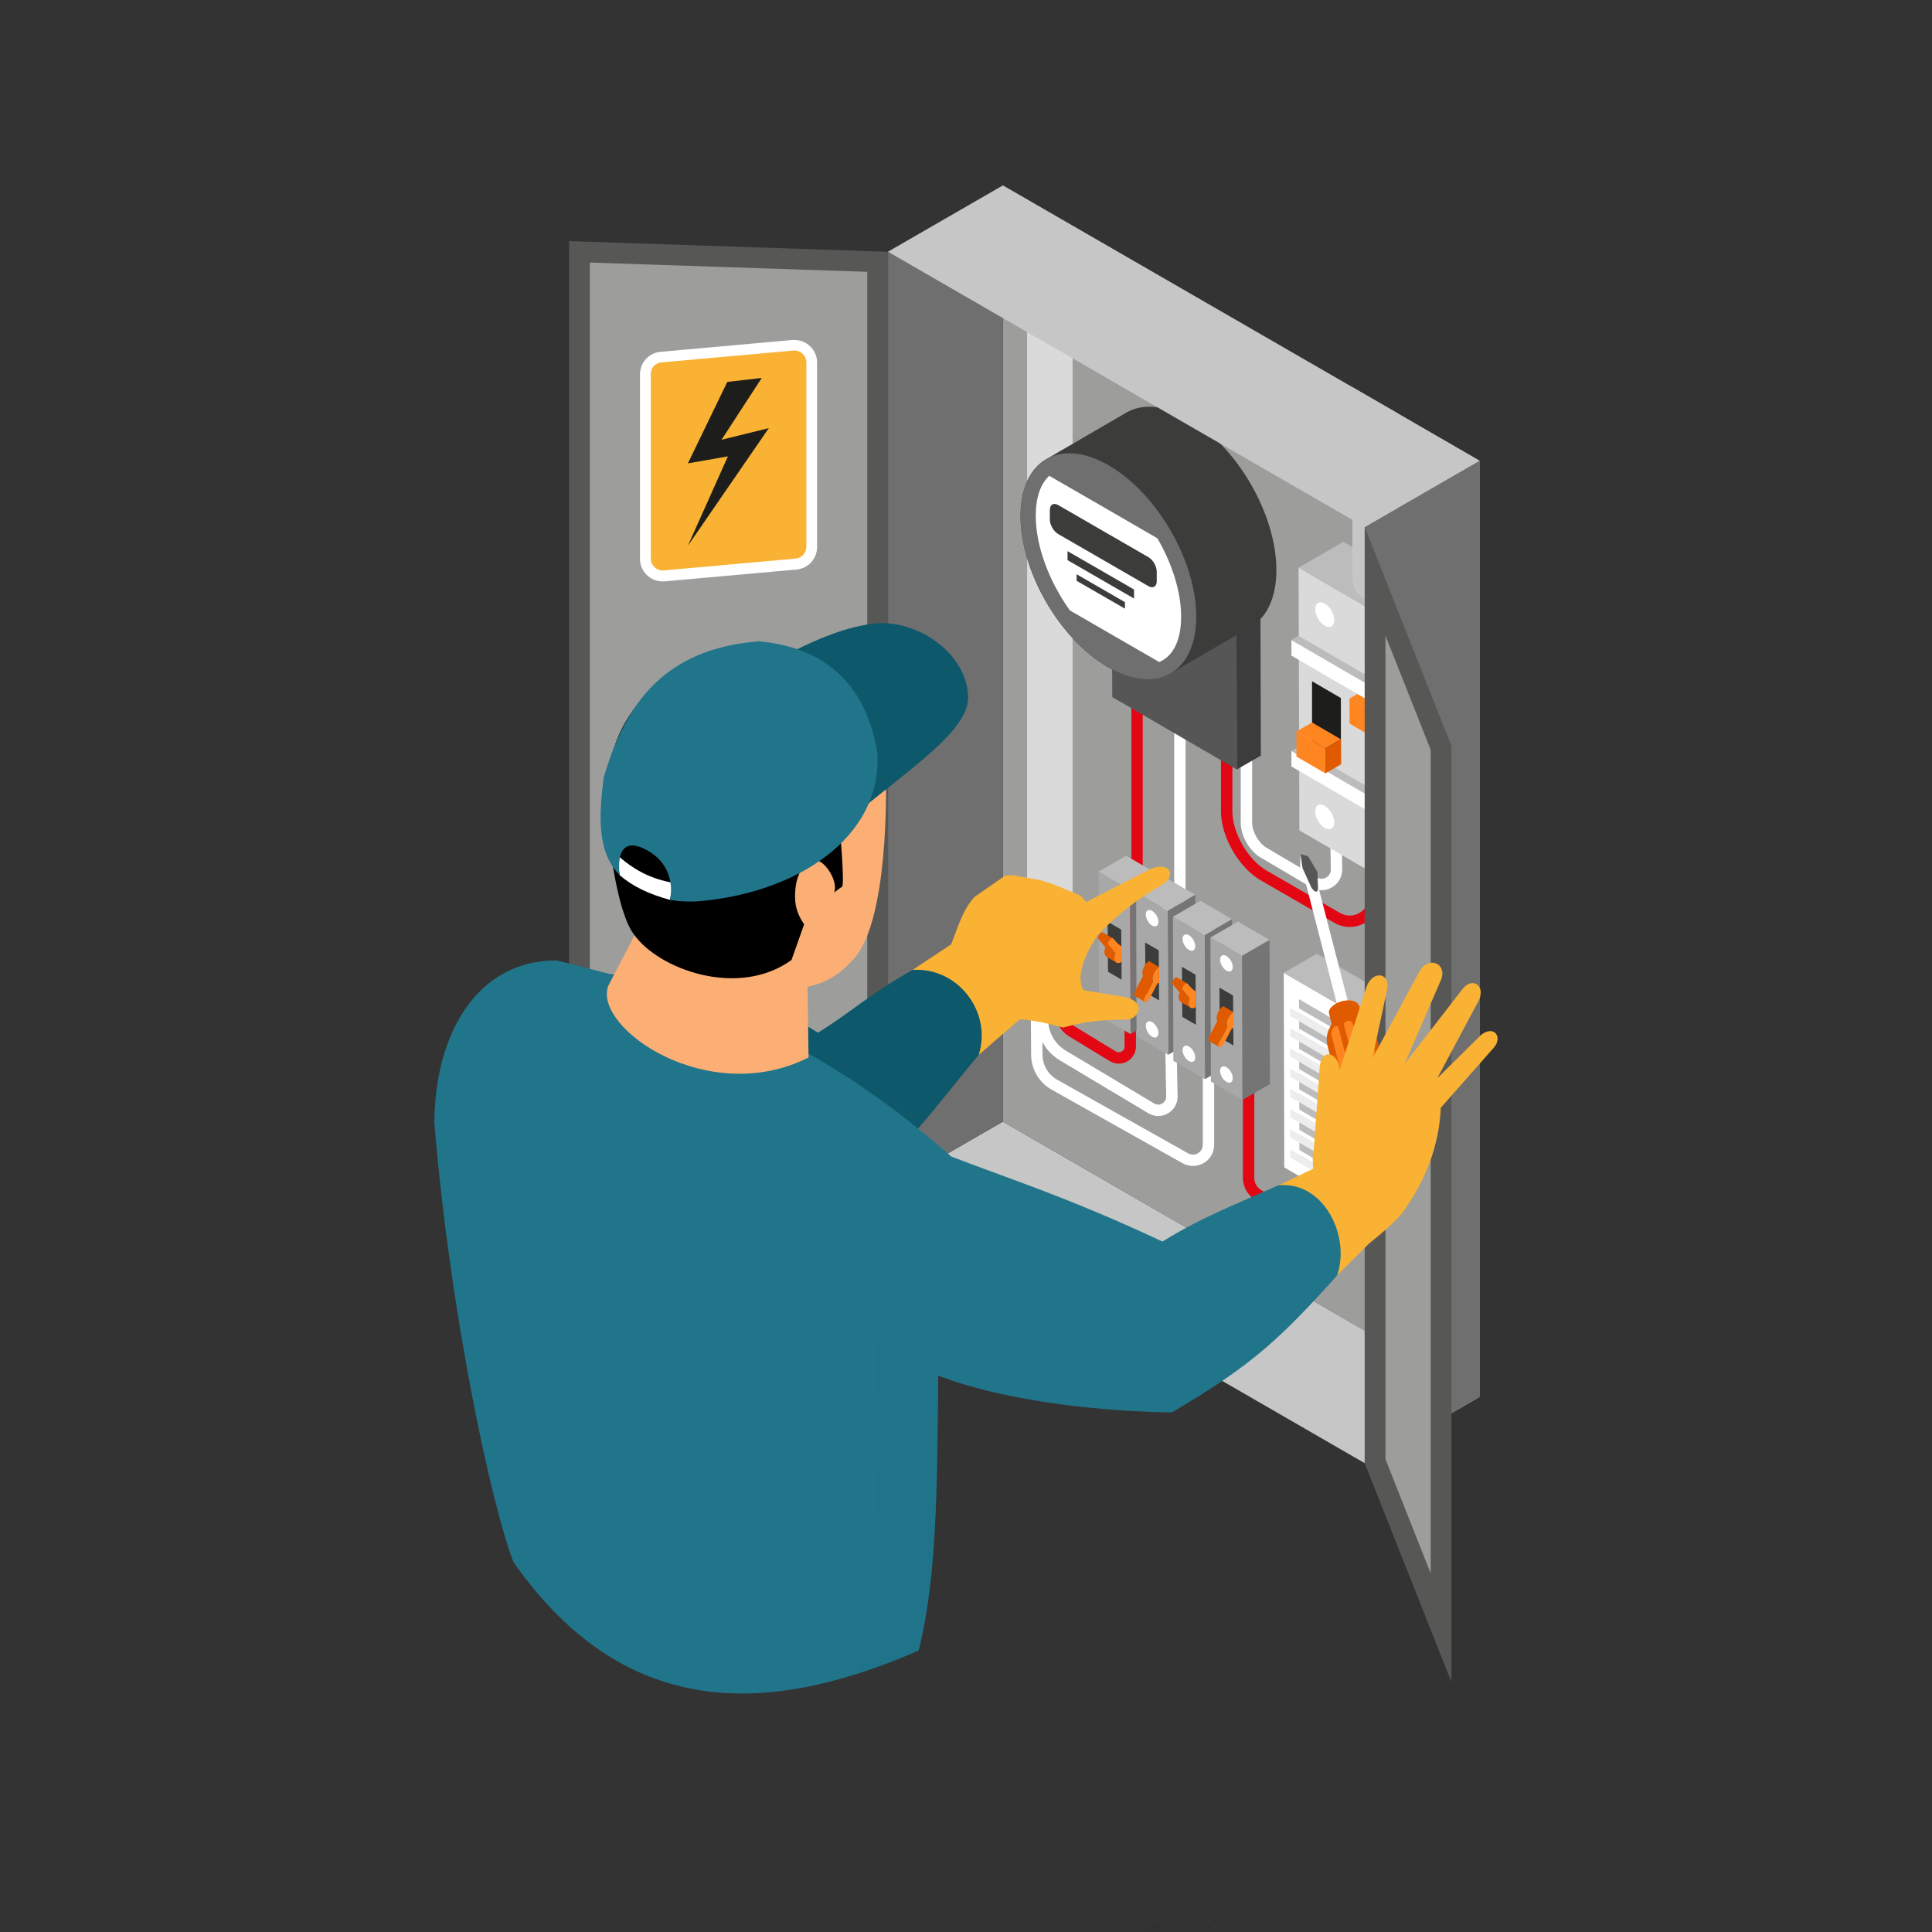 <?xml version="1.0" encoding="UTF-8"?> <!-- Generator: Adobe Illustrator 23.0.5, SVG Export Plug-In . SVG Version: 6.00 Build 0) --> <svg xmlns="http://www.w3.org/2000/svg" xmlns:xlink="http://www.w3.org/1999/xlink" x="0px" y="0px" viewBox="0 0 400 400" style="enable-background:new 0 0 400 400;" xml:space="preserve"><rect x="0" y="0" width="400" height="400" fill="#333333" stroke="none"/> <style type="text/css"> .st0{opacity:0.1;} .st1{fill:#1D1D1B;} .st2{fill:#AEFFBF;} .st3{fill:#C6C6C6;} .st4{fill:#9D9D9C;} .st5{fill:#706F6F;} .st6{fill:#FFFFFF;} .st7{fill:#E30613;} .st8{fill:#DADADA;} .st9{enable-background:new ;} .st10{fill:#565656;} .st11{fill:#616060;} .st12{fill:#3C3C3C;} .st13{fill:#3C3C3B;} .st14{fill:#A8A8A8;} .st15{fill:#BCBCBC;} .st16{fill:#757575;} .st17{fill:#E05A00;} .st18{fill:#FF8521;} .st19{fill:#EDEDED;} .st20{fill:#575756;} .st21{fill:#F9B233;} .st22{fill:#0E586B;} .st23{fill:#21758A;} .st24{opacity:0.5;fill:#21758A;} .st25{fill:#FCAF75;} </style> <g id="Layer_2"> <g class="st0"> <path class="st1" d="M232.26,404.74c-0.18,0.1-0.81-0.15-1.35-0.46c-0.54-0.31-0.98-0.67-0.8-0.78l0.3-0.17 c0.62,0.49,1.33,0.91,2.15,1.24L232.26,404.74z M238.91,393.48c-1.72,1-2.45,2.35-2.18,3.65c0.11,0.52-0.2,1.03-0.84,1.4 l-1.69,0.98c-0.49,0.31-0.67,0.61-0.66,0.89l-0.43,0.25c1.66,1.46,3.39,2.35,3.88,2.59l0.73-0.42c0.49,0.01,1-0.09,1.54-0.38 l1.69-0.98c0.64-0.37,1.53-0.55,2.43-0.48c2.25,0.16,4.59-0.26,6.32-1.26c2.98-1.72,2.98-4.51,0-6.23 C246.72,391.76,241.89,391.76,238.91,393.48z M239.19,393.64c2.82-1.63,7.41-1.63,10.23,0c2.82,1.63,2.82,4.28,0,5.9 c-1.58,0.91-3.76,1.35-5.98,1.19c-1.01-0.07-2.04,0.13-2.76,0.55l-1.69,0.98c-1.26,0.67-2.31,0.18-3.56-0.54 c-1.24-0.72-2.1-1.33-0.93-2.06l1.68-0.97c0.72-0.41,1.07-1.01,0.95-1.59C236.86,395.81,237.61,394.55,239.19,393.64z M241.89,395.59l-2.1,2.8c-0.19,0-0.38,0.04-0.53,0.12l-4.07,2.35c-0.19,0.11-0.22,0.28-0.09,0.41c0.14,0.13,0.3,0.25,0.48,0.36 c0.18,0.11,0.39,0.2,0.62,0.28c0.23,0.08,0.52,0.06,0.71-0.05l4.07-2.35c0.15-0.08,0.21-0.19,0.21-0.3l4.84-1.21 c-0.09-0.12-0.33-0.17-0.53-0.12l-4.44,1.11c-0.02-0.02-0.05-0.04-0.08-0.05l-0.72-0.41c-0.03-0.02-0.06-0.03-0.09-0.04l1.92-2.56 C242.19,395.78,242.1,395.65,241.89,395.59z M242.52,395.2c-0.08,0.05-0.08,0.12,0,0.17c0.05,0.03,0.05,0.06,0.04,0.13 c-0.01,0.08-0.03,0.21,0.16,0.32c0.19,0.11,0.4,0.1,0.55,0.09c0.13-0.01,0.18-0.01,0.23,0.02c0.05,0.03,0.05,0.06,0.04,0.13 c-0.01,0.08-0.03,0.21,0.16,0.32c0.19,0.11,0.4,0.1,0.54,0.09c0.13-0.01,0.17-0.01,0.23,0.02c0.05,0.03,0.05,0.06,0.04,0.13 c-0.01,0.08-0.03,0.21,0.16,0.32c0.19,0.11,0.4,0.1,0.55,0.09c0.13-0.01,0.17-0.01,0.23,0.02c0.05,0.03,0.05,0.06,0.04,0.13 c-0.01,0.08-0.03,0.21,0.16,0.32c0.19,0.11,0.4,0.1,0.55,0.09c0.13-0.01,0.17-0.01,0.23,0.02c0.08,0.05,0.21,0.05,0.29,0 c0.08-0.05,0.08-0.12,0-0.17c-0.19-0.11-0.4-0.1-0.55-0.09c-0.13,0.01-0.17,0.01-0.23-0.02c-0.05-0.03-0.05-0.06-0.04-0.13 c0.01-0.08,0.03-0.21-0.16-0.32c-0.19-0.11-0.4-0.1-0.55-0.09c-0.13,0.01-0.17,0.01-0.23-0.02c-0.05-0.03-0.05-0.06-0.04-0.13 c0.01-0.08,0.03-0.21-0.16-0.32c-0.19-0.11-0.4-0.1-0.55-0.09c-0.13,0.01-0.17,0.01-0.23-0.02c-0.05-0.03-0.05-0.06-0.04-0.13 c0.01-0.08,0.03-0.21-0.16-0.32c-0.19-0.11-0.4-0.1-0.55-0.09c-0.13,0.01-0.18,0.01-0.23-0.02s-0.05-0.06-0.04-0.13 c0.01-0.08,0.03-0.21-0.16-0.32C242.72,395.15,242.6,395.15,242.52,395.2z M235.15,404.29c-0.18-0.09-0.57-0.28-1.08-0.57 c-0.76-0.44-1.79-1.11-2.83-2l-0.29,0.17c1.92,1.66,3.89,2.56,3.91,2.57L235.15,404.29z M232.4,401.06 c1.71,1.49,3.47,2.38,3.89,2.58l0.28-0.16c-0.21-0.1-0.55-0.28-0.99-0.53c-0.78-0.45-1.84-1.14-2.9-2.06L232.4,401.06z M235.86,403.88c-0.2-0.09-0.56-0.28-1.03-0.55c-0.77-0.44-1.82-1.12-2.86-2.03l-0.29,0.17c1.77,1.54,3.6,2.43,3.9,2.57 L235.86,403.88z M230.49,403c0.74,0.65,1.65,1.18,2.73,1.58c0.37,0.14,0.8,0.19,1.17,0.1c-0.19-0.09-0.56-0.28-1.06-0.56 c-0.75-0.43-1.77-1.09-2.79-1.97C230.15,402.37,230.17,402.72,230.49,403z"></path> </g> </g> <g id="Layer_1"> <polygon class="st2" points="241.88,114.8 241.88,114.8 241.88,114.8 241.88,114.8 241.88,114.8 241.88,114.8 "></polygon> <g> <g> <polygon class="st3" points="306.33,289.22 289.39,298.99 282.56,302.94 279.98,301.45 183.85,245.95 207.64,232.23 279.98,273.99 289.39,279.42 "></polygon> <polygon class="st4" points="306.33,289.21 207.63,232.22 207.63,38.4 306.34,95.38 "></polygon> <polygon class="st5" points="183.85,245.95 207.63,232.22 207.63,38.4 183.85,52.13 "></polygon> <g> <path class="st6" d="M246.99,241.4c-0.69,0-1.39-0.17-2.03-0.5l-27.23-15.3c-2.6-1.46-4.23-4.23-4.25-7.21l-0.21-33.11 l2.36-0.02l0.21,33.11c0.01,2.14,1.18,4.13,3.05,5.18l27.19,15.29c0.6,0.31,1.35,0.29,1.96-0.08c0.62-0.38,0.98-1.01,0.98-1.74 v-46.07h2.36v46.07c0,1.55-0.79,2.95-2.11,3.75C248.55,241.18,247.77,241.4,246.99,241.4z"></path> <path class="st6" d="M239.8,231.06c-0.67,0-1.33-0.17-1.94-0.51l-18.43-11.02c-2.92-1.74-4.75-4.94-4.78-8.34l-0.25-27.69 l2.36-0.02l0.25,27.69c0.02,2.59,1.42,5.02,3.63,6.34l18.4,11c0.49,0.27,1.1,0.26,1.61-0.05c0.51-0.31,0.81-0.85,0.8-1.44 l-0.78-40.48l2.36-0.05l0.78,40.48c0.03,1.45-0.7,2.76-1.94,3.5C241.22,230.87,240.51,231.06,239.8,231.06z"></path> <path class="st7" d="M231.62,220.22c-0.61,0-1.22-0.16-1.78-0.48l-8.57-5.22c-1.6-0.97-2.56-2.67-2.58-4.54l-0.28-23.63 l2.36-0.03l0.28,23.63c0.01,1.05,0.56,2.01,1.45,2.55l8.55,5.21c0.52,0.3,1,0.09,1.18-0.01c0.18-0.1,0.6-0.41,0.6-1.04l0-34.56 h2.36l0,34.56c0,1.29-0.67,2.44-1.78,3.08C232.84,220.06,232.23,220.22,231.62,220.22z"></path> <path class="st8" d="M217.36,198.13c-2.6,0-4.71-2.11-4.71-4.71V62.24c0-2.6,2.11-4.71,4.71-4.71c2.6,0,4.71,2.11,4.71,4.71 v131.18C222.07,196.02,219.97,198.13,217.36,198.13z"></path> <path class="st7" d="M279.44,191.92c-1.1,0-2.2-0.29-3.2-0.87l-15.21-8.78c-4.54-2.62-8.24-9.02-8.24-14.27v-34.83h2.36V168 c0,4.42,3.23,10.02,7.06,12.23l15.21,8.78c1.27,0.73,2.78,0.73,4.04,0c1.26-0.73,2.02-2.04,2.02-3.5l0.02-21.93l2.36,0 l-0.02,21.93c0,2.31-1.2,4.38-3.2,5.54C281.63,191.63,280.54,191.92,279.44,191.92z"></path> <path class="st6" d="M273.62,184.31c-0.73,0-1.46-0.19-2.13-0.58l-10.46-6.17c-2.32-1.34-4.15-4.5-4.15-7.2l0-34.83h2.36 l0,34.83c0,1.83,1.39,4.25,2.98,5.16l10.46,6.17c0.59,0.34,1.31,0.34,1.91-0.01c0.6-0.35,0.95-0.98,0.94-1.68l-0.3-19.77 l2.36-0.04l0.3,19.77c0.02,1.56-0.76,2.95-2.1,3.74C275.1,184.11,274.36,184.31,273.62,184.31z"></path> <rect x="234.24" y="117.97" class="st7" width="2.35" height="63.62"></rect> <rect x="243.11" y="127.58" class="st6" width="2.36" height="59.93"></rect> <path class="st7" d="M268.95,253.03c-0.9,0-1.8-0.25-2.61-0.73l-6.46-3.89c-1.57-0.95-2.55-2.68-2.55-4.52v-44.13h2.36v44.13 c0,1.02,0.54,1.97,1.41,2.5l6.46,3.89c0.84,0.51,1.85,0.53,2.71,0.05c0.86-0.48,1.38-1.35,1.39-2.33l0.18-14.1l2.36,0.03 l-0.18,14.1c-0.02,1.84-1,3.46-2.6,4.36C270.63,252.81,269.79,253.03,268.95,253.03z"></path> <g> <g> <g class="st9"> <g> <polygon class="st10" points="255.97,121.89 230.17,106.9 230.28,144.32 256.07,159.31 "></polygon> </g> <g> <polygon class="st11" points="260.94,119.01 235.15,104.02 230.17,106.9 255.97,121.89 "></polygon> </g> <g> <polygon class="st12" points="255.97,121.89 256.07,159.31 261.05,156.44 260.94,119.01 "></polygon> </g> </g> </g> <path class="st13" d="M216.63,95.06c-0.03,0.02,16.56-9.63,16.56-9.63c3.31-1.92,7.88-1.65,12.94,1.27 c10.05,5.8,18.17,19.86,18.13,31.4c-0.02,5.74-2.04,9.78-5.3,11.67l-16.6,9.65c0.21-0.12,0.39-0.27,0.59-0.41 c-3.34,2.33-8.16,2.24-13.54-0.86c-10.04-5.8-18.16-19.85-18.12-31.4C211.31,100.99,213.35,96.95,216.63,95.06z"></path> <path class="st5" d="M229.54,96.34c-10.04-5.8-18.21-1.15-18.24,10.4c-0.03,11.55,8.08,25.6,18.12,31.4 c10.05,5.8,18.22,1.15,18.25-10.4C247.71,116.2,239.59,102.15,229.54,96.34z"></path> <path class="st6" d="M214.44,106.74c-0.02,6.31,2.79,13.66,7.05,19.63l18.5,10.69c2.87-1.15,4.54-4.46,4.55-9.33 c0.02-5.18-1.88-11.05-4.91-16.28c0-0.02-22.39-12.94-22.39-12.94C215.45,100.12,214.46,102.96,214.44,106.74z"></path> <path class="st13" d="M219.09,110.57l18.67,10.78c0.95,0.55,1.73,0.1,1.73-1v-2.01c0-1.1-0.77-2.44-1.73-2.99l-18.67-10.78 c-0.95-0.55-1.73-0.1-1.73,1v2.01C217.36,108.68,218.14,110.02,219.09,110.57z"></path> <polygon class="st13" points="221.02,115.97 234.79,123.92 234.79,122.05 221.02,114.11 "></polygon> <polygon class="st13" points="222.9,120.25 232.91,126.02 232.91,124.67 222.9,118.89 "></polygon> </g> <g> <g> <g class="st9"> <g> <polygon class="st14" points="234,184.26 227.46,180.46 227.54,210.3 234.08,214.1 "></polygon> <polygon class="st13" points="232.14,192.47 229.32,190.83 229.4,201.19 232.22,202.83 "></polygon> </g> <g> <polygon class="st15" points="239.7,180.97 233.16,177.17 227.46,180.46 234,184.26 "></polygon> </g> <g> <polygon class="st16" points="234,184.26 234.08,214.1 239.78,210.8 239.7,180.97 "></polygon> </g> </g> </g> <path class="st6" d="M229.46,185.05c0,0.84,0.59,1.86,1.31,2.27c0.73,0.42,1.31,0.08,1.31-0.76c0-0.84-0.59-1.86-1.31-2.27 C230.04,183.87,229.46,184.21,229.46,185.05z"></path> <path class="st6" d="M229.46,208.08c0,0.84,0.59,1.86,1.31,2.27c0.73,0.42,1.31,0.08,1.31-0.76s-0.59-1.86-1.31-2.27 C230.04,206.9,229.46,207.24,229.46,208.08z"></path> <g> <g class="st9"> <g> <path class="st17" d="M229.96,194.77c0.16-0.09,2.24,1.12,2.24,1.12c-0.28,0.17-2.36-1.04-2.36-1.04 C229.88,194.81,229.92,194.79,229.96,194.77z"></path> <path class="st17" d="M227.61,193.39c0.1-0.13,0.21-0.23,0.31-0.29c0.16-0.09,0.31-0.11,0.42-0.04l2.08,1.21 c-0.11-0.07-0.27-0.05-0.42,0.04c-0.11,0.06-0.22,0.16-0.31,0.29c-0.28,0.37-0.36,0.83-0.18,1.04l1.43,1.71 c-0.3,0.71-0.32,1.42,0,1.8c0.19,0.16-1.89-1.05-1.89-1.05c-0.5-0.54-0.49-1.25-0.19-1.96l-1.43-1.71 C227.25,194.22,227.33,193.76,227.61,193.39z"></path> </g> <g> <path class="st18" d="M230,194.31c-0.11,0.06-0.22,0.16-0.31,0.29c-0.28,0.37-0.36,0.83-0.18,1.04l1.43,1.71 c-0.3,0.71-0.32,1.42,0,1.8c0.28,0.33,0.74,0.33,1.21,0.05c0.06-0.03,0.05-3.32,0.05-3.32c-0.28,0.17-1.7-1.55-1.7-1.55 C230.38,194.2,230.19,194.2,230,194.31z"></path> </g> </g> </g> <g> <g class="st9"> <g> <polygon class="st14" points="241.76,188.55 235.23,184.75 235.31,214.59 241.85,218.39 "></polygon> <polygon class="st13" points="239.91,196.77 237.09,195.13 237.16,205.48 239.98,207.12 "></polygon> </g> <g> <polygon class="st15" points="247.46,185.26 240.93,181.46 235.23,184.75 241.76,188.55 "></polygon> </g> <g> <polygon class="st16" points="241.76,188.55 241.85,218.39 247.55,215.1 247.46,185.26 "></polygon> </g> </g> </g> <path class="st6" d="M237.22,189.35c0,0.84,0.59,1.86,1.31,2.27c0.73,0.42,1.31,0.08,1.31-0.76s-0.59-1.86-1.31-2.27 C237.81,188.17,237.22,188.51,237.22,189.35z"></path> <path class="st6" d="M237.22,212.37c0,0.84,0.59,1.86,1.31,2.27c0.73,0.42,1.31,0.08,1.31-0.76c0-0.84-0.59-1.86-1.31-2.27 C237.81,211.2,237.22,211.54,237.22,212.37z"></path> <g> <g class="st9"> <path class="st17" d="M234.95,205.32l1.7-3.27c-0.23-0.44-0.17-1.17,0.2-1.9c0.28-0.52,0.65-0.93,1.03-1.17l2.08,1.21 c-0.38,0.24-0.76,0.65-1.03,1.17c-0.38,0.73-0.44,1.47-0.2,1.9l-1.7,3.27c-0.2,0.39-0.18,0.77,0.03,0.9l-2.08-1.21 C234.77,206.09,234.74,205.7,234.95,205.32z"></path> <g> <path class="st18" d="M239.97,200.18c-0.38,0.24-0.76,0.65-1.03,1.17c-0.38,0.73-0.44,1.47-0.2,1.9l-1.7,3.27 c-0.21,0.4-0.18,0.81,0.06,0.91c0.12,0.05,0.26,0.02,0.39-0.05c0.16-0.09,0.33-0.27,0.44-0.49l1.7-3.27 c0.12-0.03,0.23-0.08,0.35-0.15L239.97,200.18z"></path> </g> </g> </g> </g> <g> <g> <g class="st9"> <g> <polygon class="st14" points="249.38,193.6 242.84,189.8 242.93,219.64 249.46,223.44 "></polygon> <polygon class="st13" points="247.53,201.81 244.71,200.17 244.78,210.53 247.6,212.17 "></polygon> </g> <g> <polygon class="st15" points="255.08,190.31 248.55,186.51 242.84,189.8 249.38,193.6 "></polygon> </g> <g> <polygon class="st16" points="249.38,193.6 249.46,223.44 255.17,220.14 255.08,190.31 "></polygon> </g> </g> </g> <path class="st6" d="M244.84,194.39c0,0.84,0.59,1.86,1.31,2.27c0.73,0.42,1.31,0.08,1.31-0.76c0-0.84-0.59-1.86-1.31-2.27 C245.43,193.21,244.84,193.55,244.84,194.39z"></path> <path class="st6" d="M244.84,217.42c0,0.84,0.59,1.86,1.31,2.27c0.73,0.42,1.31,0.08,1.31-0.76c0-0.84-0.59-1.86-1.31-2.27 C245.43,216.24,244.84,216.58,244.84,217.42z"></path> <g> <g class="st9"> <g> <path class="st17" d="M245.35,204.11c0.16-0.09,2.24,1.12,2.24,1.12c-0.28,0.17-2.36-1.04-2.36-1.04 C245.27,204.16,245.31,204.13,245.35,204.11z"></path> <path class="st17" d="M242.99,202.73c0.1-0.13,0.21-0.23,0.31-0.29c0.16-0.09,0.31-0.11,0.42-0.04l2.08,1.21 c-0.11-0.07-0.27-0.05-0.42,0.04c-0.11,0.06-0.22,0.16-0.31,0.29c-0.28,0.37-0.36,0.83-0.18,1.04l1.43,1.71 c-0.3,0.71-0.32,1.42,0,1.8c0.19,0.16-1.89-1.05-1.89-1.05c-0.5-0.54-0.49-1.25-0.19-1.96l-1.43-1.71 C242.63,203.56,242.71,203.1,242.99,202.73z"></path> </g> <g> <path class="st18" d="M245.38,203.65c-0.11,0.06-0.22,0.16-0.31,0.29c-0.28,0.37-0.36,0.83-0.18,1.04l1.43,1.71 c-0.3,0.71-0.32,1.42,0,1.8c0.28,0.33,0.74,0.33,1.21,0.05c0.06-0.03,0.05-3.32,0.05-3.32c-0.28,0.17-1.7-1.55-1.7-1.55 C245.77,203.54,245.58,203.54,245.38,203.65z"></path> </g> </g> </g> <g> <g class="st9"> <g> <polygon class="st14" points="257.15,197.89 250.61,194.09 250.7,223.93 257.23,227.73 "></polygon> <polygon class="st13" points="255.29,206.11 252.47,204.47 252.55,214.82 255.37,216.46 "></polygon> </g> <g> <polygon class="st15" points="262.85,194.6 256.31,190.8 250.61,194.09 257.15,197.89 "></polygon> </g> <g> <polygon class="st16" points="257.15,197.89 257.23,227.73 262.93,224.44 262.85,194.6 "></polygon> </g> </g> </g> <path class="st6" d="M252.61,198.69c0,0.84,0.59,1.86,1.31,2.27c0.73,0.42,1.31,0.08,1.31-0.76s-0.59-1.86-1.31-2.27 C253.2,197.51,252.61,197.85,252.61,198.69z"></path> <path class="st6" d="M252.61,221.71c0,0.84,0.59,1.86,1.31,2.27c0.73,0.42,1.31,0.08,1.31-0.76c0-0.84-0.59-1.86-1.31-2.27 C253.2,220.54,252.61,220.88,252.61,221.71z"></path> <g> <g class="st9"> <path class="st17" d="M250.33,214.66l1.7-3.27c-0.23-0.44-0.17-1.17,0.2-1.9c0.28-0.52,0.65-0.93,1.03-1.17l2.08,1.21 c-0.38,0.24-0.76,0.65-1.03,1.17c-0.38,0.73-0.44,1.47-0.2,1.9l-1.7,3.27c-0.2,0.39-0.18,0.78,0.03,0.9l-2.08-1.21 C250.15,215.43,250.13,215.05,250.33,214.66z"></path> <g> <path class="st18" d="M255.35,209.52c-0.38,0.24-0.76,0.65-1.03,1.17c-0.38,0.73-0.44,1.47-0.2,1.9l-1.7,3.27 c-0.21,0.41-0.18,0.81,0.06,0.91c0.12,0.05,0.26,0.02,0.39-0.05c0.16-0.09,0.33-0.27,0.44-0.49l1.7-3.27 c0.12-0.03,0.23-0.08,0.35-0.15L255.35,209.52z"></path> </g> </g> </g> </g> <g> <g> <g class="st9"> <g> <polygon class="st8" points="291.26,130.53 268.86,117.52 269.02,171.92 291.42,184.94 "></polygon> </g> <g> <polygon class="st15" points="300.5,125.2 278.1,112.18 268.86,117.52 291.26,130.53 "></polygon> </g> <g> <polygon class="st16" points="291.26,130.53 291.42,184.94 300.66,179.6 300.5,125.2 "></polygon> </g> </g> </g> <g> <g class="st9"> <g> <polygon class="st6" points="289.77,168.48 267.37,155.46 267.38,158.69 289.78,171.71 "></polygon> </g> <g> <polygon class="st15" points="291.27,167.61 268.87,154.59 267.37,155.46 289.77,168.48 "></polygon> </g> <g> <polygon class="st16" points="289.77,168.48 289.78,171.71 291.28,170.84 291.27,167.61 "></polygon> </g> </g> </g> <g> <polygon class="st1" points="288.61,151.01 282.63,147.53 282.64,161.14 288.62,164.61 "></polygon> </g> <g> <g class="st9"> <g> <polygon class="st18" points="285.38,148.09 279.4,144.62 279.42,149.81 285.39,153.28 "></polygon> </g> <g> <polygon class="st18" points="288.61,146.23 282.63,142.76 279.4,144.62 285.38,148.09 "></polygon> </g> <g> <polygon class="st17" points="285.38,148.09 285.39,153.28 288.62,151.42 288.61,146.23 "></polygon> </g> </g> </g> <g> <polygon class="st1" points="277.61,144.52 271.64,141.04 271.65,154.65 277.63,158.12 "></polygon> </g> <g> <g class="st9"> <g> <polygon class="st18" points="274.39,154.92 268.41,151.45 268.42,156.64 274.4,160.11 "></polygon> </g> <g> <polygon class="st18" points="277.61,153.06 271.64,149.58 268.41,151.45 274.39,154.92 "></polygon> </g> <g> <polygon class="st17" points="274.39,154.92 274.4,160.11 277.63,158.25 277.61,153.06 "></polygon> </g> </g> </g> <g> <g class="st9"> <g> <polygon class="st6" points="289.77,145.52 267.37,132.51 267.38,135.74 289.78,148.76 "></polygon> </g> <g> <polygon class="st15" points="291.27,144.66 268.87,131.64 267.37,132.51 289.77,145.52 "></polygon> </g> <g> <polygon class="st16" points="289.77,145.52 289.78,148.76 291.28,147.89 291.27,144.66 "></polygon> </g> </g> </g> <path class="st6" d="M283.52,132.72c0,1.26,0.88,2.78,1.97,3.41c1.09,0.63,1.97,0.12,1.97-1.14c0-1.26-0.88-2.78-1.97-3.41 C284.4,130.95,283.52,131.46,283.52,132.72z"></path> <path class="st6" d="M272.3,126.12c0,1.26,0.88,2.78,1.97,3.41c1.09,0.63,1.97,0.12,1.97-1.14c0-1.26-0.88-2.79-1.97-3.41 C273.18,124.35,272.3,124.86,272.3,126.12z"></path> <path class="st6" d="M283.52,174.6c0,1.26,0.88,2.78,1.97,3.41c1.09,0.63,1.97,0.12,1.97-1.14c0-1.26-0.88-2.79-1.97-3.41 C284.4,172.83,283.52,173.34,283.52,174.6z"></path> <path class="st6" d="M272.3,167.99c0,1.26,0.88,2.78,1.97,3.41c1.09,0.63,1.97,0.12,1.97-1.14c0-1.26-0.88-2.78-1.97-3.41 C273.18,166.22,272.3,166.73,272.3,167.99z"></path> </g> <g> <g> <g class="st9"> <g> <polygon class="st6" points="282.37,211.05 265.79,201.41 265.9,241.7 282.49,251.34 "></polygon> <polygon class="st15" points="279.24,212.86 268.94,206.87 269.03,239.89 279.33,245.87 "></polygon> </g> <g> <polygon class="st15" points="289.22,207.1 272.63,197.46 265.79,201.41 282.37,211.05 "></polygon> </g> <g> <polygon class="st16" points="282.37,211.05 282.49,251.34 289.33,247.39 289.22,207.1 "></polygon> </g> </g> </g> <g> <g class="st9"> <g> <polygon class="st19" points="279.13,215.62 267.12,208.64 267.13,210.37 279.14,217.35 "></polygon> </g> <g> <polygon class="st6" points="279.94,215.16 267.93,208.18 267.12,208.64 279.13,215.62 "></polygon> </g> <g> <polygon class="st16" points="279.13,215.62 279.14,217.35 279.94,216.89 279.94,215.16 "></polygon> </g> </g> </g> <g> <g class="st9"> <g> <polygon class="st19" points="279.13,219.81 267.12,212.83 267.13,214.56 279.14,221.54 "></polygon> </g> <g> <polygon class="st6" points="279.94,219.34 267.93,212.36 267.12,212.83 279.13,219.81 "></polygon> </g> <g> <polygon class="st16" points="279.13,219.81 279.14,221.54 279.94,221.08 279.94,219.34 "></polygon> </g> </g> </g> <g> <g class="st9"> <g> <polygon class="st19" points="279.13,223.99 267.12,217.01 267.13,218.75 279.14,225.73 "></polygon> </g> <g> <polygon class="st6" points="279.94,223.53 267.93,216.55 267.12,217.01 279.13,223.99 "></polygon> </g> <g> <polygon class="st16" points="279.13,223.99 279.14,225.73 279.94,225.26 279.94,223.53 "></polygon> </g> </g> </g> <g> <g class="st9"> <g> <polygon class="st19" points="279.13,228.18 267.12,221.2 267.13,222.94 279.14,229.91 "></polygon> </g> <g> <polygon class="st6" points="279.94,227.72 267.93,220.74 267.12,221.2 279.13,228.18 "></polygon> </g> <g> <polygon class="st16" points="279.13,228.18 279.14,229.91 279.94,229.45 279.94,227.72 "></polygon> </g> </g> </g> <g> <g class="st9"> <g> <polygon class="st19" points="279.13,232.37 267.12,225.39 267.13,227.12 279.14,234.1 "></polygon> </g> <g> <polygon class="st6" points="279.94,231.9 267.93,224.92 267.12,225.39 279.13,232.37 "></polygon> </g> <g> <polygon class="st16" points="279.13,232.37 279.14,234.1 279.94,233.64 279.94,231.9 "></polygon> </g> </g> </g> <g> <g class="st9"> <g> <polygon class="st19" points="279.13,236.55 267.12,229.58 267.13,231.31 279.14,238.29 "></polygon> </g> <g> <polygon class="st6" points="279.94,236.09 267.93,229.11 267.12,229.58 279.13,236.55 "></polygon> </g> <g> <polygon class="st16" points="279.13,236.55 279.14,238.29 279.94,237.82 279.94,236.09 "></polygon> </g> </g> </g> <g> <g class="st9"> <g> <polygon class="st19" points="279.13,240.74 267.12,233.76 267.13,235.49 279.14,242.47 "></polygon> </g> <g> <polygon class="st6" points="279.94,240.28 267.93,233.3 267.12,233.76 279.13,240.74 "></polygon> </g> <g> <polygon class="st16" points="279.13,240.74 279.14,242.47 279.94,242.01 279.94,240.28 "></polygon> </g> </g> </g> <g> <g class="st9"> <g> <polygon class="st19" points="279.13,244.93 267.12,237.95 267.13,239.68 279.14,246.66 "></polygon> </g> <g> <polygon class="st6" points="279.94,244.46 267.93,237.48 267.12,237.95 279.13,244.93 "></polygon> </g> <g> <polygon class="st16" points="279.13,244.93 279.14,246.66 279.94,246.2 279.94,244.46 "></polygon> </g> </g> </g> </g> <path class="st3" d="M289.39,85.59v34.21c0,2.6-2.1,4.7-4.7,4.7c-2.6,0-4.7-2.1-4.7-4.7V80.16L289.39,85.59z"></path> </g> <polygon class="st5" points="282.55,302.94 306.33,289.21 306.33,95.38 282.55,109.11 "></polygon> <polygon class="st3" points="306.33,95.39 289.39,105.16 282.56,109.11 279.98,107.62 183.85,52.12 207.64,38.4 279.98,80.16 289.39,85.59 "></polygon> <polygon class="st20" points="183.85,245.95 117.82,243.74 117.82,49.92 183.85,52.13 "></polygon> <polygon class="st4" points="122.12,239.59 122.12,54.36 179.56,56.28 179.56,241.51 "></polygon> <polygon class="st20" points="282.55,302.94 300.5,348.25 300.5,154.43 282.55,109.11 "></polygon> <polygon class="st4" points="286.85,302.12 286.85,131.61 296.21,155.25 296.21,325.75 "></polygon> </g> <path class="st21" d="M208.15,181.26l1.59-0.05l5.58,1l2.68,0.83l5.69,2.36l1.24,1.34l13.01-6.7c3.96-1.92,5.95,1.08,2.65,3.15 c-5.03,2.87-9.52,6.35-13.39,10.51c-2.6,3.99-4.53,8.43-2.88,11.3l8.93,1.5c4.45,1.31,2.08,4.94-0.43,4.59 c-4.57,0.03-8.84,0.51-12.68,1.66c-5.5-1.56-10.83-2.31-15.84-1.49l-11.41-7.97c1.92-2.43,3.11-5.31,4.17-8.13 c1.37-3.64,2.51-7.17,4.75-9.5L208.15,181.26z"></path> <g> <path class="st6" d="M272.39,181.45l7.02,27.19c0.19,0.74-0.16,1.46-0.77,1.62c-0.64,0.17-1.29-0.3-1.49-1.04l-7.02-27.19 C270.06,181.1,272.11,180.74,272.39,181.45z"></path> <g> <path class="st17" d="M275.74,208.4c-0.4,0.39-0.6,0.8-0.62,1.18c0.05,0.41,1.09,4.42,1.09,4.42c-0.04-0.43,0.15-0.91,0.62-1.37 c1.05-1.03,3.04-1.54,4.46-1.15c0.67,0.19,1.08,0.54,1.23,0.97c0.01,0-1.04-4.05-1.04-4.05c-0.33-0.73-0.72-1.01-1.28-1.16 C278.79,206.85,276.79,207.37,275.74,208.4z"></path> </g> <path class="st17" d="M284.76,213.93l4.17,16.15c0.7,2.71-0.93,5.48-3.64,6.18c-2.81,0.73-5.58-0.91-6.28-3.62l-4.17-16.15 c-0.7-2.71,0.93-5.48,3.64-6.18C281.3,209.59,284.06,211.22,284.76,213.93z"></path> <path class="st17" d="M281.43,210.22c1.69,0.47,2.05,1.85,0.8,3.08c-1.25,1.23-3.64,1.85-5.33,1.38 c-1.69-0.47-2.05-1.85-0.8-3.08S279.74,209.75,281.43,210.22z"></path> <path class="st18" d="M277.15,212.87l4.18,16.19c0.14,0.53-0.07,1.26-0.46,1.64c-0.46,0.45-0.89,0.33-1.02-0.19l-4.18-16.19 c-0.14-0.53,0.07-1.26,0.46-1.64C276.59,212.23,277.01,212.35,277.15,212.87z"></path> <path class="st18" d="M283.32,212.52l4.18,16.19c0.14,0.53-0.18,0.84-0.7,0.69c-0.62-0.17-1.16-0.72-1.29-1.24l-4.18-16.19 c-0.14-0.53,0.18-0.84,0.7-0.69C282.65,211.44,283.18,211.99,283.32,212.52z"></path> <path class="st18" d="M280.08,211.93l4.41,16.71c0.11,0.4-0.18,0.81-0.66,0.91c-0.56,0.12-1.04-0.13-1.15-0.53l-4.41-16.71 c-0.11-0.4,0.18-0.81,0.66-0.91C279.5,211.28,279.97,211.53,280.08,211.93z"></path> <polygon class="st6" points="272.38,184.15 270.81,183.71 269.17,180.09 269.25,176.78 270.82,177.22 272.26,180.95 "></polygon> <path class="st10" d="M272.88,183.77c0.07,1.34-0.97,0.98-1.57-0.44l-1.64-3.62l-0.42-2.92l1.57,0.44l1.94,3.34L272.88,183.77z"></path> </g> <path class="st21" d="M277.39,221.4l5.58-17.21c1.32-3.44,5.11-2.8,4.15,0.99l-2.99,13.98l9.89-18.31 c2.05-3.01,5.67-1.21,4.31,2.05l-7.51,17.34l11.95-15.43c2.09-2.83,5.39-0.6,2.9,3.25l-8.08,15.16l9.05-8.95 c2.63-2.11,4.61,0.41,2.61,2.67l-10.95,12.41c-0.33,7.81-3.11,15.02-7.93,21.73c-3.71,4.44-13.46,11.62-14.6,10.86l-11.07-11.02 l9.24-3.61c-1.17-1.52-1.81-3.34-2.04-5.39c-0.04-0.33-0.07-0.67-0.08-1.01c-0.03-0.83-0.04-1.54,0.01-2.3l0.18-0.56l1.2-16.88 C273.45,216.87,276.99,217.71,277.39,221.4z"></path> <g> <path class="st22" d="M97.41,234.05c11.43,15.98,64.9,15.12,73.89,15.12c16.85-9.99,20.03-17.94,36.33-36.63 c4.29-10.26-3.77-17.44-11.2-15.72c-15.68,7.89-18.05,11.38-27.1,16.99c-15.44-10.29-41.93-10.25-54.14-14.96 C99.8,206.58,85.7,217.67,97.41,234.05z"></path> <path class="st1" d="M211.19,599.61c0-7.96-6.14-11.01-15.24-11.98c-7.95,0-18.64,3.55-32.68,6.78l-16.01,8.75 c-3.04,8.21-2.94,15.53-1.16,22.26c4.5,3.89,10.21,6.29,15.49,4.87l17.99-7.61l1.3-2.6C195.21,618.53,211.2,612.02,211.19,599.61 z"></path> <path class="st1" d="M152.76,567.73c0-6.49-5.82-7.61-14.5-8.28c-15.68,0-16.35,7.85-30.77,7.51l-14.17,8.61 c-2.9,8.31-2.31,17.18-0.62,23.85c4.3,3.74,10.84,4.57,15.77,3.83l14.57-8.57l1.24-2.64 C137.96,590.01,152.76,579.85,152.76,567.73z"></path> <path class="st23" d="M89.93,232.46c3.32,40.2,11.92,79.51,16.38,90.96c19.36,27.61,43.77,31.75,70.62,23.28 c4.36-1.36,8.79-3,13.25-5c5-19.67,3.48-47,4.4-73.53c0.32-9.8,0.98-19.51,2.4-28.69c-25.71-22.58-48.51-32.64-81.79-40.64 C98.76,198.84,90.03,214.02,89.93,232.46z"></path> <path class="st24" d="M176.94,346.69c4.36-1.36,8.79-3,13.25-5c5-19.67,3.48-47,4.4-73.53l-14.01-2.66 C182.12,294.1,182.38,321.99,176.94,346.69z"></path> <path class="st25" d="M167.11,199.01l0.29,19.93c-20.86,10.52-44.67-6.17-41.47-14.83l8.56-16.42L167.11,199.01z"></path> <path class="st23" d="M179.21,274.66c11.44,15.98,54.45,17.75,63.44,17.75c16.85-9.99,22.45-14.83,38.75-33.53 c4.29-10.27-2.33-18.3-9.77-16.58c-15.11,6.87-21.91,9.14-30.96,14.75c-19.64-9.21-31.48-12.88-43.69-17.59 C181.6,247.19,167.5,258.29,179.21,274.66z"></path> <path class="st25" d="M176.23,199.07c-6.46,7.35-16.21,6.37-26.14,3.74c-14.5-6.7-24.94-16.63-23.52-35.5 c-1.15-13.7,5.06-28.06,28.43-27.31c14.87,0.47,27.54,5.88,28.42,21.76C183.42,161.75,184.21,191.75,176.23,199.07z"></path> <path d="M126.44,176.15c0.59,4.69,1.47,8.88,2.43,12.06c0.75,2.39,1.55,4.19,2.34,5.19c5.02,7.24,21.57,13.36,32.66,5.36 l3.31-9.34c0,0,6.45-5.57,7.12-5.78c0.67-0.21-0.46-12.56-0.46-12.56c4.82-3.56,8.33-7.75,9.5-13.23 c1.55-12.44-9.92-23.2-28.35-22.4c-18.63,0.8-27.34,12.56-29.1,24.66C125.6,165.6,125.86,171.17,126.44,176.15z"></path> <path class="st25" d="M172.3,185.45c1.78-1.99-0.96-6.61-2.96-7.26c-2.79-0.91-4.31,3.13-4.6,5.33 c-0.39,2.95-0.02,5.25,1.64,7.69c1.9,2.8,4.87,0.05,5.81-2.21C172.86,187.38,171.17,186.71,172.3,185.45z"></path> <g> <path class="st6" d="M139.67,182.84l-0.97,3.46c-4.24-1.13-7.77-2.79-10.4-5.12l-0.73-4.35 C131.15,180.04,134.52,181.95,139.67,182.84z"></path> <path class="st22" d="M177.88,167.89c11.98-9.75,22.28-16.7,22.57-23.34c-0.04-9.15-10.25-16.06-18.77-15.51 c-6.74,0.56-14.47,3.94-22.63,8.59L177.88,167.89z"></path> <path class="st23" d="M181.62,155.63c1.25,17.86-16.89,29.49-37.66,31.02c-2.65,0.01-3.6-0.06-5.27-0.35 c0.89-4.02-0.69-8.56-5.67-10.73c-3.8-1.66-5.28,0.75-4.73,5.61c-4.49-4.61-4.41-11.48-3.31-20.15 c4.57-15.79,12.88-26.72,32.12-28.25C168.52,133.78,178.85,139.56,181.62,155.63z"></path> </g> </g> <path class="st21" d="M188.93,200.81c9.4-0.62,16.51,8.72,13.71,17.58l8.65-7.48l-2.47-14.35l-11.89-1.04L188.93,200.81z"></path> <path class="st21" d="M264.69,245.41c9.36-0.95,14.98,10.52,12.14,18.66l6.87-6.86v-14.74l-10.18-1.27L264.69,245.41z"></path> </g> <g> <g> <path class="st4" d="M-106.95,292.63c0.49,0,0.99-0.12,1.45-0.36l19.35-10.88c1.85-1.04,3.01-3.01,3.02-5.13l0.15-23.53 l-1.67-0.01l-0.15,23.53c-0.01,1.52-0.84,2.93-2.17,3.68l-19.33,10.86c-0.43,0.23-0.95,0.21-1.39-0.06 c-0.44-0.26-0.7-0.72-0.7-1.23v-32.74h-1.67v32.74c0,1.1,0.56,2.1,1.5,2.67C-108.07,292.48-107.51,292.63-106.95,292.63z"></path> <path class="st4" d="M-101.85,285.28c0.47,0,0.95-0.12,1.38-0.36l13.1-7.83c2.07-1.24,3.38-3.51,3.4-5.93l0.18-19.68l-1.67-0.02 l-0.18,19.68c-0.02,1.84-1.01,3.56-2.58,4.51l-13.07,7.82c-0.35,0.19-0.78,0.18-1.15-0.03c-0.36-0.22-0.58-0.6-0.57-1.03 l0.55-28.77l-1.67-0.03l-0.55,28.77c-0.02,1.03,0.5,1.96,1.38,2.49C-102.86,285.15-102.35,285.28-101.85,285.28z"></path> <path class="st7" d="M-96.03,277.57c0.43,0,0.87-0.11,1.26-0.34l6.09-3.71c1.13-0.69,1.82-1.9,1.84-3.22l0.2-16.79l-1.67-0.02 l-0.2,16.79c-0.01,0.75-0.4,1.43-1.03,1.81l-6.08,3.7c-0.37,0.21-0.71,0.06-0.84-0.01c-0.13-0.07-0.43-0.29-0.43-0.74l0-24.56 h-1.67l0,24.56c0,0.91,0.47,1.73,1.26,2.19C-96.9,277.46-96.46,277.57-96.03,277.57z"></path> <path class="st3" d="M-85.9,261.88c1.85,0,3.35-1.5,3.35-3.35V165.3c0-1.85-1.5-3.35-3.35-3.35c-1.85,0-3.35,1.5-3.35,3.35v93.23 C-89.25,260.38-87.75,261.88-85.9,261.88z"></path> <path class="st7" d="M-130.02,257.46c0.78,0,1.56-0.2,2.27-0.62l10.81-6.24c3.23-1.86,5.85-6.41,5.85-10.14v-24.76h-1.67v24.76 c0,3.14-2.3,7.12-5.02,8.69l-10.81,6.24c-0.9,0.52-1.97,0.52-2.87,0c-0.9-0.52-1.44-1.45-1.44-2.49l-0.02-15.59l-1.67,0 l0.02,15.59c0,1.64,0.85,3.11,2.28,3.93C-131.58,257.26-130.8,257.46-130.02,257.46z"></path> <path class="st4" d="M-125.88,252.05c0.52,0,1.04-0.14,1.52-0.41l7.43-4.39c1.65-0.95,2.95-3.2,2.95-5.11l0-24.76h-1.67l0,24.76 c0,1.3-0.99,3.02-2.12,3.67l-7.43,4.39c-0.42,0.24-0.93,0.24-1.36-0.01c-0.43-0.25-0.68-0.7-0.67-1.19l0.21-14.05l-1.67-0.03 l-0.21,14.05c-0.02,1.11,0.54,2.1,1.5,2.66C-126.94,251.91-126.41,252.05-125.88,252.05z"></path> <rect x="-99.57" y="204.91" class="st7" width="1.67" height="45.21"></rect> <rect x="-105.87" y="211.74" class="st4" width="1.67" height="42.59"></rect> <path class="st7" d="M-122.56,300.89c0.64,0,1.28-0.17,1.86-0.52l4.59-2.77c1.12-0.67,1.81-1.9,1.81-3.21v-31.36h-1.67v31.36 c0,0.72-0.38,1.4-1,1.78l-4.59,2.77c-0.6,0.36-1.32,0.37-1.93,0.03c-0.61-0.34-0.98-0.96-0.99-1.65l-0.13-10.02l-1.67,0.02 l0.13,10.02c0.02,1.3,0.71,2.46,1.85,3.09C-123.76,300.74-123.16,300.89-122.56,300.89z"></path> <g> <g> <g class="st9"> <g> <polygon class="st10" points="-113.34,207.69 -95,197.04 -95.08,223.64 -113.41,234.29 "></polygon> </g> <g> <polygon class="st11" points="-116.87,205.65 -98.54,194.99 -95,197.04 -113.34,207.69 "></polygon> </g> <g> <polygon class="st12" points="-113.34,207.69 -113.41,234.29 -116.95,232.25 -116.87,205.65 "></polygon> </g> </g> </g> <path class="st13" d="M-85.38,188.62c0.02,0.01-11.77-6.84-11.77-6.84c-2.35-1.37-5.6-1.17-9.2,0.9 c-7.15,4.13-12.91,14.11-12.89,22.32c0.01,4.08,1.45,6.95,3.77,8.3l11.8,6.86c-0.15-0.09-0.28-0.19-0.42-0.29 c2.37,1.66,5.8,1.59,9.62-0.61c7.14-4.12,12.9-14.11,12.88-22.32C-81.6,192.84-83.05,189.97-85.38,188.62z"></path> <path class="st5" d="M-94.55,189.54c7.14-4.12,12.94-0.81,12.97,7.39c0.02,8.21-5.74,18.2-12.88,22.32 c-7.15,4.13-12.95,0.82-12.97-7.39C-107.47,203.65-101.7,193.66-94.55,189.54z"></path> <path class="st6" d="M-83.82,196.93c0.01,4.49-1.99,9.71-5.01,13.95l-13.14,7.6c-2.04-0.81-3.22-3.17-3.24-6.63 c-0.01-3.68,1.34-7.86,3.49-11.57c0-0.01,15.91-9.19,15.91-9.19C-84.54,192.22-83.84,194.24-83.82,196.93z"></path> <path class="st13" d="M-87.13,199.65l-13.27,7.66c-0.68,0.39-1.23,0.07-1.23-0.71v-1.43c0-0.78,0.55-1.74,1.23-2.13l13.27-7.66 c0.68-0.39,1.23-0.07,1.23,0.71v1.43C-85.9,198.3-86.45,199.25-87.13,199.65z"></path> <polygon class="st13" points="-88.5,203.49 -98.28,209.13 -98.28,207.81 -88.5,202.16 "></polygon> <polygon class="st13" points="-89.84,206.52 -96.95,210.63 -96.95,209.67 -89.84,205.56 "></polygon> </g> <g> <g> <g class="st9"> <g> <polygon class="st14" points="-97.72,252.02 -93.08,249.32 -93.14,270.53 -97.78,273.22 "></polygon> <polygon class="st13" points="-96.41,257.85 -94.4,256.69 -94.45,264.05 -96.46,265.21 "></polygon> </g> <g> <polygon class="st15" points="-101.77,249.68 -97.13,246.98 -93.08,249.32 -97.72,252.02 "></polygon> </g> <g> <polygon class="st16" points="-97.72,252.02 -97.78,273.22 -101.83,270.89 -101.77,249.68 "></polygon> </g> </g> </g> <path class="st6" d="M-94.5,252.58c0,0.6-0.42,1.32-0.93,1.62c-0.52,0.3-0.93,0.06-0.93-0.54s0.42-1.32,0.93-1.62 C-94.91,251.75-94.5,251.99-94.5,252.58z"></path> <path class="st6" d="M-94.5,268.95c0,0.6-0.42,1.32-0.93,1.62c-0.52,0.3-0.93,0.06-0.93-0.54c0-0.6,0.42-1.32,0.93-1.62 C-94.91,268.11-94.5,268.35-94.5,268.95z"></path> <g> <g class="st9"> <g> <path class="st17" d="M-94.85,259.49c-0.04-0.02-0.07-0.04-0.11-0.06l-1.48,0.86c0.04,0.02,0.08,0.04,0.11,0.06 c0.03,0.02,0.06,0.03,0.08,0.06l1.48-0.86C-94.8,259.52-94.83,259.5-94.85,259.49z"></path> <path class="st17" d="M-93.18,258.51c-0.07-0.09-0.15-0.16-0.22-0.2c-0.11-0.06-0.22-0.08-0.3-0.03l-1.48,0.86 c0.08-0.05,0.19-0.03,0.3,0.03c0.08,0.04,0.15,0.11,0.22,0.2c0.2,0.26,0.25,0.59,0.13,0.74l-1.02,1.22 c0.21,0.5,0.23,1.01,0,1.28c-0.04,0.05-0.08,0.08-0.13,0.11l1.48-0.86c0.05-0.03,0.09-0.07,0.13-0.11 c0.22-0.27,0.21-0.78,0-1.28l1.02-1.22C-92.93,259.1-92.98,258.77-93.18,258.51z"></path> </g> <g> <path class="st18" d="M-94.88,259.16c0.08,0.04,0.15,0.11,0.22,0.2c0.2,0.26,0.25,0.59,0.13,0.74l-1.02,1.22 c0.21,0.5,0.23,1.01,0,1.28c-0.2,0.24-0.52,0.23-0.86,0.04c-0.04-0.02-0.03-2.36-0.03-2.36c0.04,0.02,0.08,0.04,0.11,0.06 c0.03,0.02,0.06,0.03,0.08,0.06l1.01-1.22C-95.15,259.09-95.02,259.09-94.88,259.16z"></path> </g> </g> </g> <g> <g class="st9"> <g> <polygon class="st14" points="-103.24,255.07 -98.6,252.37 -98.66,273.58 -103.3,276.28 "></polygon> <polygon class="st13" points="-101.93,260.91 -99.92,259.74 -99.97,267.1 -101.98,268.27 "></polygon> </g> <g> <polygon class="st15" points="-107.29,252.73 -102.65,250.03 -98.6,252.37 -103.24,255.07 "></polygon> </g> <g> <polygon class="st16" points="-103.24,255.07 -103.3,276.28 -107.35,273.94 -107.29,252.73 "></polygon> </g> </g> </g> <path class="st6" d="M-100.02,255.63c0,0.6-0.42,1.32-0.93,1.62s-0.93,0.06-0.93-0.54c0-0.6,0.42-1.32,0.93-1.62 C-100.43,254.8-100.02,255.04-100.02,255.63z"></path> <path class="st6" d="M-100.02,272c0,0.6-0.42,1.32-0.93,1.62c-0.52,0.3-0.93,0.06-0.93-0.54s0.42-1.32,0.93-1.62 C-100.43,271.16-100.02,271.4-100.02,272z"></path> <g> <g class="st9"> <path class="st17" d="M-98.4,266.99l-1.21-2.33c0.17-0.31,0.12-0.83-0.14-1.35c-0.2-0.37-0.46-0.66-0.74-0.83l-1.48,0.86 c0.27,0.17,0.54,0.46,0.74,0.83c0.27,0.52,0.31,1.04,0.14,1.35l1.21,2.33c0.14,0.27,0.13,0.55-0.02,0.64l1.48-0.86 C-98.27,267.54-98.25,267.26-98.4,266.99z"></path> <g> <path class="st18" d="M-101.96,263.34c0.27,0.17,0.54,0.46,0.74,0.83c0.27,0.52,0.31,1.04,0.14,1.35l1.21,2.33 c0.15,0.29,0.13,0.58-0.04,0.65c-0.09,0.03-0.18,0.02-0.28-0.04c-0.12-0.07-0.23-0.19-0.32-0.35l-1.21-2.33 c-0.08-0.02-0.17-0.06-0.25-0.1L-101.96,263.34z"></path> </g> </g> </g> </g> <g> <g> <g class="st9"> <g> <polygon class="st14" points="-108.66,258.66 -104.01,255.96 -104.07,277.16 -108.72,279.86 "></polygon> <polygon class="st13" points="-107.34,264.49 -105.34,263.33 -105.39,270.69 -107.39,271.85 "></polygon> </g> <g> <polygon class="st15" points="-112.71,256.32 -108.06,253.62 -104.01,255.96 -108.66,258.66 "></polygon> </g> <g> <polygon class="st16" points="-108.66,258.66 -108.72,279.86 -112.77,277.52 -112.71,256.32 "></polygon> </g> </g> </g> <path class="st6" d="M-105.43,259.22c0,0.6-0.42,1.32-0.93,1.62c-0.52,0.3-0.93,0.06-0.93-0.54s0.42-1.32,0.93-1.62 S-105.43,258.62-105.43,259.22z"></path> <path class="st6" d="M-105.43,275.59c0,0.6-0.42,1.32-0.93,1.62s-0.93,0.06-0.93-0.54c0-0.6,0.42-1.32,0.93-1.62 C-105.85,274.75-105.43,274.99-105.43,275.59z"></path> <g> <g class="st9"> <g> <path class="st17" d="M-105.79,266.13c-0.04-0.02-0.07-0.04-0.11-0.06l-1.48,0.86c0.04,0.02,0.08,0.04,0.11,0.06 c0.03,0.02,0.06,0.03,0.08,0.06l1.48-0.86C-105.73,266.16-105.76,266.14-105.79,266.13z"></path> <path class="st17" d="M-104.11,265.15c-0.07-0.09-0.15-0.16-0.22-0.2c-0.11-0.06-0.22-0.08-0.3-0.03l-1.48,0.86 c0.08-0.05,0.19-0.03,0.3,0.03c0.08,0.04,0.15,0.11,0.22,0.2c0.2,0.26,0.25,0.59,0.13,0.74l-1.02,1.22 c0.21,0.5,0.23,1.01,0,1.28c-0.04,0.05-0.08,0.08-0.13,0.11l1.48-0.86c0.05-0.03,0.09-0.07,0.13-0.11 c0.22-0.27,0.21-0.78,0-1.28l1.02-1.22C-103.86,265.74-103.92,265.41-104.11,265.15z"></path> </g> <g> <path class="st18" d="M-105.82,265.8c0.08,0.04,0.15,0.11,0.22,0.2c0.2,0.26,0.25,0.59,0.13,0.74l-1.02,1.22 c0.21,0.5,0.23,1.01,0,1.28c-0.2,0.24-0.52,0.23-0.86,0.04c-0.04-0.02-0.03-2.36-0.03-2.36c0.04,0.02,0.08,0.04,0.11,0.06 c0.03,0.02,0.06,0.03,0.08,0.06l1.01-1.22C-106.09,265.72-105.95,265.72-105.82,265.8z"></path> </g> </g> </g> <g> <g class="st9"> <g> <polygon class="st14" points="-114.18,261.71 -109.53,259.01 -109.59,280.22 -114.24,282.92 "></polygon> <polygon class="st13" points="-112.86,267.55 -110.86,266.38 -110.91,273.74 -112.91,274.91 "></polygon> </g> <g> <polygon class="st15" points="-118.23,259.37 -113.58,256.67 -109.53,259.01 -114.18,261.71 "></polygon> </g> <g> <polygon class="st16" points="-114.18,261.71 -114.24,282.92 -118.29,280.58 -118.23,259.37 "></polygon> </g> </g> </g> <path class="st6" d="M-110.95,262.27c0,0.6-0.42,1.32-0.93,1.62c-0.52,0.3-0.93,0.06-0.93-0.54c0-0.6,0.42-1.32,0.93-1.62 S-110.95,261.68-110.95,262.27z"></path> <path class="st6" d="M-110.95,278.64c0,0.6-0.42,1.32-0.93,1.62c-0.52,0.3-0.93,0.06-0.93-0.54c0-0.6,0.42-1.32,0.93-1.62 C-111.37,277.8-110.95,278.04-110.95,278.64z"></path> <g> <g class="st9"> <path class="st17" d="M-109.33,273.63l-1.21-2.33c0.17-0.31,0.12-0.83-0.14-1.35c-0.2-0.37-0.46-0.66-0.74-0.83l-1.48,0.86 c0.27,0.17,0.54,0.46,0.74,0.83c0.27,0.52,0.31,1.04,0.14,1.35l1.21,2.33c0.14,0.27,0.13,0.55-0.02,0.64l1.48-0.86 C-109.2,274.18-109.19,273.9-109.33,273.63z"></path> <g> <path class="st18" d="M-112.9,269.98c0.27,0.17,0.54,0.46,0.74,0.83c0.27,0.52,0.31,1.04,0.14,1.35l1.21,2.33 c0.15,0.29,0.13,0.58-0.04,0.65c-0.09,0.03-0.18,0.02-0.28-0.04c-0.12-0.07-0.23-0.19-0.32-0.35l-1.21-2.33 c-0.08-0.02-0.17-0.06-0.25-0.1L-112.9,269.98z"></path> </g> </g> </g> </g> <g> <g> <g class="st9"> <g> <polygon class="st8" points="-138.42,213.84 -122.5,204.58 -122.61,243.25 -138.53,252.5 "></polygon> </g> <g> <polygon class="st15" points="-144.99,210.04 -129.07,200.79 -122.5,204.58 -138.42,213.84 "></polygon> </g> <g> <polygon class="st16" points="-138.42,213.84 -138.53,252.5 -145.1,248.71 -144.99,210.04 "></polygon> </g> </g> </g> <g> <g class="st9"> <g> <polygon class="st19" points="-137.36,240.8 -121.44,231.55 -121.45,233.85 -137.37,243.1 "></polygon> </g> <g> <polygon class="st15" points="-138.43,240.19 -122.51,230.94 -121.44,231.55 -137.36,240.8 "></polygon> </g> <g> <polygon class="st16" points="-137.36,240.8 -137.37,243.1 -138.43,242.48 -138.43,240.19 "></polygon> </g> </g> </g> <g> <polygon class="st1" points="-136.53,228.39 -132.29,225.92 -132.3,235.59 -136.54,238.06 "></polygon> </g> <g> <g class="st9"> <g> <polygon class="st18" points="-134.24,226.32 -129.99,223.85 -130,227.53 -134.25,230 "></polygon> </g> <g> <polygon class="st18" points="-136.53,224.99 -132.29,222.52 -129.99,223.85 -134.24,226.32 "></polygon> </g> <g> <polygon class="st17" points="-134.24,226.32 -134.25,230 -136.54,228.68 -136.53,224.99 "></polygon> </g> </g> </g> <g> <polygon class="st1" points="-128.72,223.77 -124.47,221.31 -124.49,230.98 -128.73,233.44 "></polygon> </g> <g> <g class="st9"> <g> <polygon class="st18" points="-126.43,231.17 -122.18,228.7 -122.19,232.39 -126.44,234.86 "></polygon> </g> <g> <polygon class="st18" points="-128.72,229.84 -124.47,227.38 -122.18,228.7 -126.43,231.17 "></polygon> </g> <g> <polygon class="st17" points="-126.43,231.17 -126.44,234.86 -128.73,233.53 -128.72,229.84 "></polygon> </g> </g> </g> <g> <g class="st9"> <g> <polygon class="st19" points="-137.36,224.49 -121.44,215.24 -121.45,217.54 -137.37,226.79 "></polygon> </g> <g> <polygon class="st15" points="-138.43,223.87 -122.51,214.62 -121.44,215.24 -137.36,224.49 "></polygon> </g> <g> <polygon class="st16" points="-137.36,224.49 -137.37,226.79 -138.43,226.17 -138.43,223.87 "></polygon> </g> </g> </g> <path class="st6" d="M-132.92,215.39c0,0.89-0.63,1.98-1.4,2.43c-0.77,0.45-1.4,0.08-1.4-0.81c0-0.89,0.63-1.98,1.4-2.43 C-133.55,214.13-132.92,214.5-132.92,215.39z"></path> <path class="st6" d="M-124.95,210.7c0,0.89-0.63,1.98-1.4,2.43s-1.4,0.08-1.4-0.81s0.63-1.98,1.4-2.43 C-125.57,209.44-124.95,209.8-124.95,210.7z"></path> <path class="st6" d="M-132.92,245.15c0,0.89-0.63,1.98-1.4,2.43c-0.77,0.45-1.4,0.08-1.4-0.81c0-0.89,0.63-1.98,1.4-2.43 C-133.55,243.9-132.92,244.26-132.92,245.15z"></path> <path class="st6" d="M-124.95,240.46c0,0.89-0.63,1.98-1.4,2.43c-0.77,0.45-1.4,0.08-1.4-0.81c0-0.89,0.63-1.98,1.4-2.43 C-125.57,239.2-124.95,239.56-124.95,240.46z"></path> </g> <g> <g> <g class="st9"> <g> <polygon class="st8" points="-132.1,271.06 -120.32,264.21 -120.4,292.84 -132.19,299.69 "></polygon> <polygon class="st15" points="-129.88,272.35 -122.56,268.09 -122.62,291.56 -129.94,295.81 "></polygon> </g> <g> <polygon class="st15" points="-136.97,268.25 -125.18,261.4 -120.32,264.21 -132.1,271.06 "></polygon> </g> <g> <polygon class="st16" points="-132.1,271.06 -132.19,299.69 -137.05,296.89 -136.97,268.25 "></polygon> </g> </g> </g> <g> <g class="st9"> <g> <polygon class="st19" points="-129.8,274.31 -121.27,269.35 -121.27,270.58 -129.8,275.54 "></polygon> </g> <g> <polygon class="st6" points="-130.37,273.98 -121.84,269.02 -121.27,269.35 -129.8,274.31 "></polygon> </g> <g> <polygon class="st16" points="-129.8,274.31 -129.8,275.54 -130.38,275.21 -130.37,273.98 "></polygon> </g> </g> </g> <g> <g class="st9"> <g> <polygon class="st19" points="-129.8,277.28 -121.27,272.32 -121.27,273.56 -129.8,278.52 "></polygon> </g> <g> <polygon class="st6" points="-130.37,276.95 -121.84,271.99 -121.27,272.32 -129.8,277.28 "></polygon> </g> <g> <polygon class="st16" points="-129.8,277.28 -129.8,278.52 -130.38,278.19 -130.37,276.95 "></polygon> </g> </g> </g> <g> <g class="st9"> <g> <polygon class="st19" points="-129.8,280.26 -121.27,275.3 -121.27,276.53 -129.8,281.49 "></polygon> </g> <g> <polygon class="st6" points="-130.37,279.93 -121.84,274.97 -121.27,275.3 -129.8,280.26 "></polygon> </g> <g> <polygon class="st16" points="-129.8,280.26 -129.8,281.49 -130.38,281.16 -130.37,279.93 "></polygon> </g> </g> </g> <g> <g class="st9"> <g> <polygon class="st19" points="-129.8,283.23 -121.27,278.27 -121.27,279.51 -129.8,284.47 "></polygon> </g> <g> <polygon class="st6" points="-130.37,282.9 -121.84,277.94 -121.27,278.27 -129.8,283.23 "></polygon> </g> <g> <polygon class="st16" points="-129.8,283.23 -129.8,284.47 -130.38,284.14 -130.37,282.9 "></polygon> </g> </g> </g> <g> <g class="st9"> <g> <polygon class="st19" points="-129.8,286.21 -121.27,281.25 -121.27,282.48 -129.8,287.44 "></polygon> </g> <g> <polygon class="st6" points="-130.37,285.88 -121.84,280.92 -121.27,281.25 -129.8,286.21 "></polygon> </g> <g> <polygon class="st16" points="-129.8,286.21 -129.8,287.44 -130.38,287.11 -130.37,285.88 "></polygon> </g> </g> </g> <g> <g class="st9"> <g> <polygon class="st19" points="-129.8,289.19 -121.27,284.23 -121.27,285.46 -129.8,290.42 "></polygon> </g> <g> <polygon class="st6" points="-130.37,288.86 -121.84,283.9 -121.27,284.23 -129.8,289.19 "></polygon> </g> <g> <polygon class="st16" points="-129.8,289.19 -129.8,290.42 -130.38,290.09 -130.37,288.86 "></polygon> </g> </g> </g> <g> <g class="st9"> <g> <polygon class="st19" points="-129.8,292.16 -121.27,287.2 -121.27,288.43 -129.8,293.39 "></polygon> </g> <g> <polygon class="st6" points="-130.37,291.83 -121.84,286.87 -121.27,287.2 -129.8,292.16 "></polygon> </g> <g> <polygon class="st16" points="-129.8,292.16 -129.8,293.39 -130.38,293.06 -130.37,291.83 "></polygon> </g> </g> </g> <g> <g class="st9"> <g> <polygon class="st19" points="-129.8,295.14 -121.27,290.18 -121.27,291.41 -129.8,296.37 "></polygon> </g> <g> <polygon class="st6" points="-130.37,294.81 -121.84,289.85 -121.27,290.18 -129.8,295.14 "></polygon> </g> <g> <polygon class="st16" points="-129.8,295.14 -129.8,296.37 -130.38,296.04 -130.37,294.81 "></polygon> </g> </g> </g> </g> <path class="st4" d="M-133.75,209.55c1.85,0,3.35-1.5,3.35-3.35v-20.56c0-1.85-1.5-3.35-3.35-3.35s-3.35,1.5-3.35,3.35v20.56 C-137.09,208.06-135.6,209.55-133.75,209.55z"></path> </g> </g> <g> <path class="st6" d="M137.18,120.38c-2.58,0-4.68-2.1-4.68-4.68V77.52c0-2.45,1.85-4.47,4.29-4.68l27.27-2.45c0.13,0,0.3,0,0.43,0 c2.58,0,4.68,2.1,4.68,4.68v38.17c0,2.45-1.85,4.47-4.29,4.68l-27.35,2.45H137.18z"></path> <path class="st21" d="M136.97,75.03l27.27-2.45c1.46-0.13,2.71,1.03,2.71,2.45v38.17c0,1.29-0.99,2.36-2.23,2.45l-27.27,2.45 c-1.46,0.13-2.71-1.03-2.71-2.45V77.48C134.69,76.19,135.68,75.12,136.97,75.03z"></path> <polygon class="st1" points="150.58,79.07 142.42,95.94 150.71,94.48 142.42,112.99 159.17,88.64 149.38,91.05 157.71,78.25 "></polygon> </g> </g> </svg> 